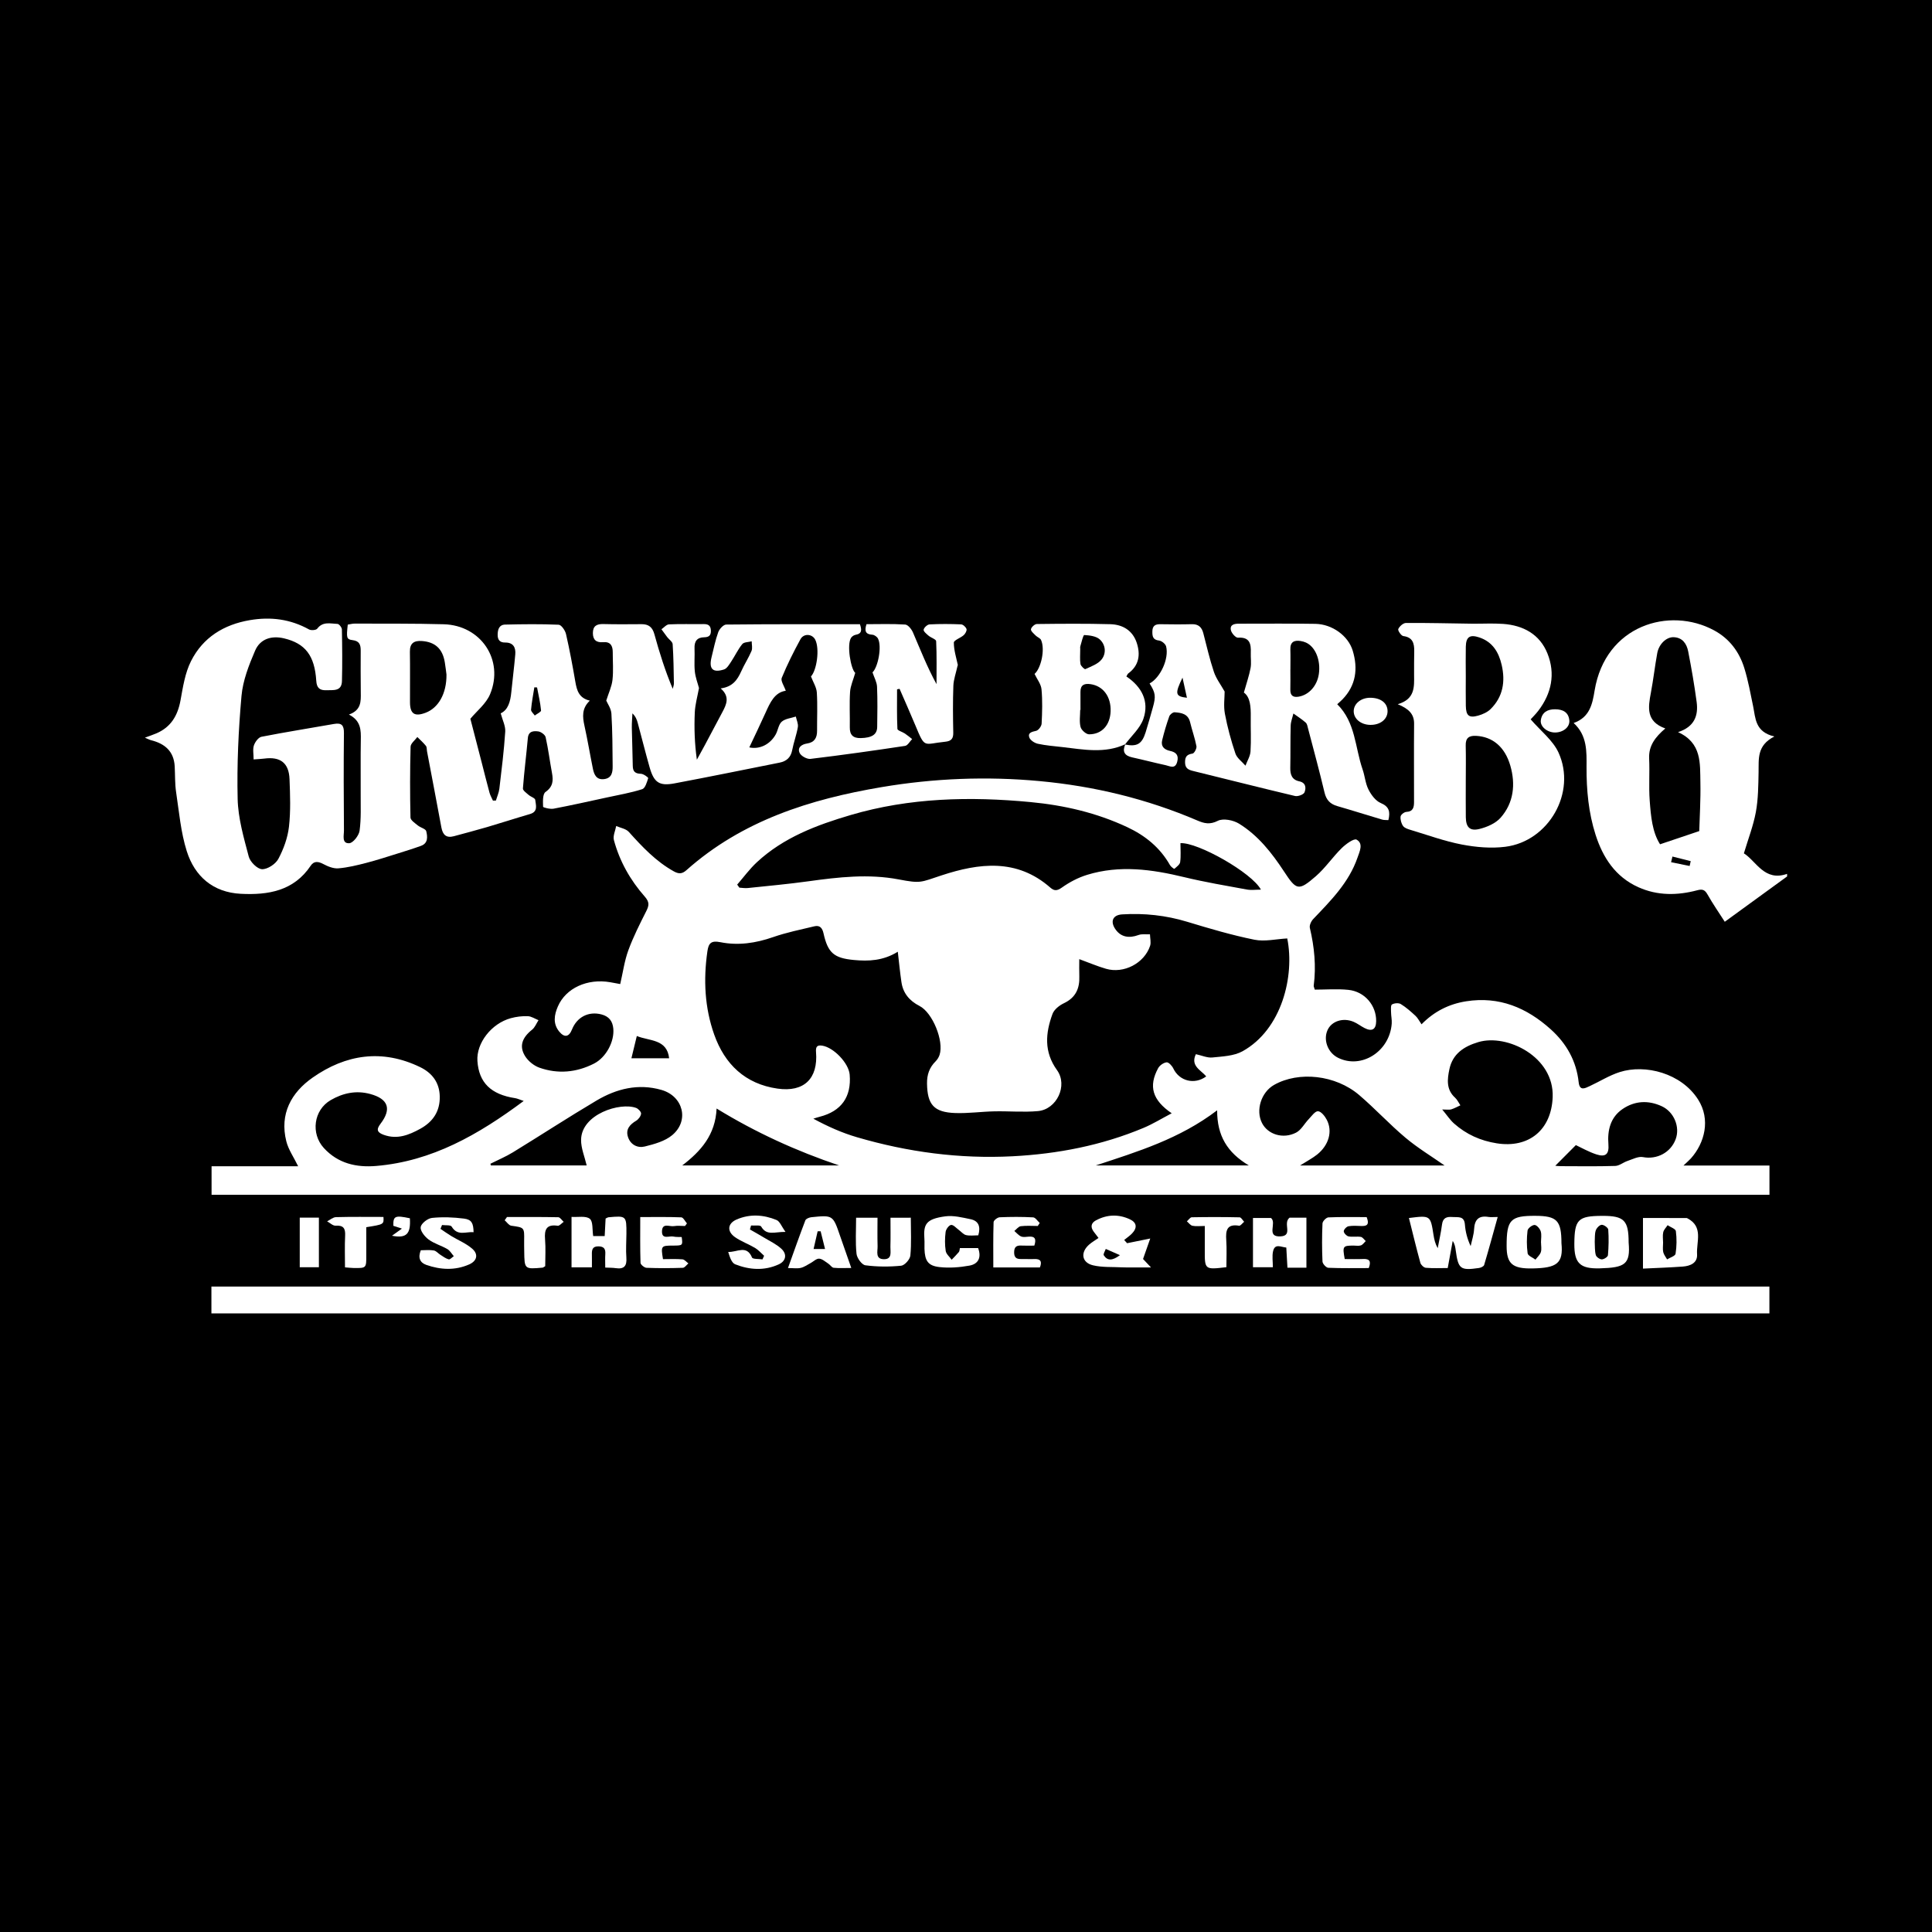 <?xml version="1.0" encoding="utf-8"?>
<!-- Generator: Adobe Illustrator 17.0.0, SVG Export Plug-In . SVG Version: 6.00 Build 0)  -->
<!DOCTYPE svg PUBLIC "-//W3C//DTD SVG 1.1//EN" "http://www.w3.org/Graphics/SVG/1.1/DTD/svg11.dtd">
<svg version="1.1" id="Layer_1" xmlns="http://www.w3.org/2000/svg" xmlns:xlink="http://www.w3.org/1999/xlink" x="0px" y="0px"
	 width="200px" height="200px" viewBox="0 0 200 200" enable-background="new 0 0 200 200" xml:space="preserve">
<rect width="200" height="200"/>
<g>
	<path fill="#FFFFFF" d="M21.902,123.686c0-0.97,0-1.881,0-2.956c2.991,0,5.963,0,8.962,0c-0.465-0.956-1.011-1.728-1.225-2.583
		c-0.709-2.828,0.508-5.041,2.723-6.593c3.446-2.414,7.201-2.983,11.123-1.089c1.25,0.604,2.006,1.595,2.038,3.027
		c0.035,1.535-0.686,2.628-2.021,3.362c-1.187,0.652-2.381,1.123-3.766,0.629c-0.685-0.245-0.814-0.538-0.351-1.142
		c1.185-1.549,0.805-2.585-1.062-3.092c-1.467-0.398-2.832-0.095-4.09,0.635c-1.769,1.026-2.081,3.466-0.705,4.963
		c1.471,1.602,3.368,2.025,5.417,1.852c5.773-0.488,10.562-3.224,15.268-6.728c-0.438-0.146-0.658-0.254-0.888-0.29
		c-2.504-0.382-3.752-1.606-3.903-3.845c-0.124-1.844,1.438-3.882,3.455-4.433c0.565-0.154,1.173-0.229,1.757-0.208
		c0.375,0.013,0.742,0.268,1.112,0.414c-0.218,0.333-0.369,0.75-0.665,0.985c-1.023,0.814-1.363,1.701-0.729,2.728
		c0.32,0.518,0.913,1.002,1.487,1.204c1.918,0.677,3.833,0.501,5.65-0.422c1.251-0.636,2.121-2.271,2.001-3.617
		c-0.07-0.78-0.449-1.272-1.228-1.475c-1.329-0.346-2.533,0.261-3.057,1.575c-0.304,0.764-0.773,0.85-1.304,0.213
		c-0.686-0.825-0.529-1.739-0.149-2.614c0.828-1.905,3.05-2.915,5.417-2.507c0.351,0.06,0.701,0.129,1.037,0.19
		c0.283-1.219,0.439-2.401,0.84-3.494c0.507-1.386,1.181-2.715,1.847-4.036c0.296-0.587,0.37-0.938-0.146-1.523
		c-1.495-1.696-2.606-3.654-3.195-5.852c-0.116-0.433,0.148-0.968,0.236-1.456c0.443,0.196,1.011,0.28,1.307,0.609
		c1.396,1.55,2.807,3.057,4.662,4.087c0.52,0.289,0.868,0.264,1.304-0.124c5.767-5.13,12.796-7.346,20.201-8.597
		c5.416-0.916,10.882-1.133,16.362-0.624c5.652,0.524,11.108,1.844,16.334,4.082c0.695,0.298,1.288,0.449,2.11,0.03
		c0.553-0.282,1.601-0.074,2.196,0.293c1.968,1.213,3.389,3.016,4.644,4.928c1.294,1.973,1.506,2.079,3.309,0.513
		c0.986-0.856,1.734-1.981,2.671-2.902c0.429-0.422,1.271-1.037,1.547-0.884c0.728,0.404,0.317,1.218,0.095,1.861
		c-0.89,2.583-2.767,4.453-4.591,6.367c-0.21,0.221-0.405,0.642-0.342,0.908c0.467,1.977,0.663,3.962,0.399,5.985
		c-0.011,0.087,0.049,0.184,0.114,0.407c1.142,0,2.319-0.096,3.475,0.023c1.693,0.174,2.898,1.616,2.876,3.243
		c-0.012,0.855-0.43,1.106-1.21,0.706c-0.38-0.195-0.724-0.47-1.114-0.637c-1.1-0.471-2.299-0.075-2.714,0.862
		c-0.457,1.03,0.041,2.334,1.09,2.856c2.424,1.205,5.35-0.65,5.559-3.539c0.028-0.389-0.065-0.785-0.07-1.178
		c-0.003-0.279-0.046-0.719,0.095-0.801c0.24-0.141,0.688-0.18,0.914-0.042c0.552,0.337,1.047,0.78,1.526,1.223
		c0.233,0.215,0.378,0.524,0.621,0.872c1.305-1.328,2.833-2.1,4.613-2.381c3.427-0.54,6.276,0.66,8.768,2.905
		c1.625,1.464,2.646,3.269,2.885,5.472c0.1,0.925,0.637,0.639,1.129,0.41c1.045-0.484,2.039-1.117,3.126-1.462
		c2.643-0.839,6.367,0.11,8.109,2.843c1.32,2.071,0.676,4.504-0.743,6.093c-0.173,0.193-0.374,0.361-0.772,0.741
		c3.099,0,5.962,0,8.902,0c0,1.097,0,2.028,0,3.031C129.416,123.686,75.687,123.686,21.902,123.686z M92.939,98.523
		c-1.518,0.941-3.019,0.998-4.551,0.854c-2.053-0.193-2.689-0.733-3.139-2.764c-0.124-0.558-0.39-0.857-0.947-0.723
		c-1.433,0.344-2.888,0.637-4.275,1.121c-1.792,0.625-3.612,0.893-5.447,0.525c-0.984-0.197-1.231,0.114-1.353,0.958
		c-0.42,2.922-0.279,5.819,0.703,8.595c1.088,3.077,3.213,5.125,6.559,5.604c2.74,0.392,4.207-1.031,3.986-3.78
		c-0.041-0.508,0.072-0.759,0.642-0.668c1.192,0.19,2.739,1.807,2.841,2.998c0.197,2.304-0.862,3.791-3.106,4.364
		c-0.221,0.057-0.438,0.132-0.656,0.199c1.494,0.809,2.969,1.466,4.506,1.916c5.258,1.542,10.628,2.259,16.117,1.975
		c4.681-0.243,9.223-1.123,13.557-2.937c0.974-0.408,1.883-0.972,2.918-1.514c-2.012-1.374-2.412-2.799-1.406-4.664
		c0.157-0.291,0.56-0.574,0.878-0.61c0.21-0.024,0.563,0.356,0.693,0.63c0.618,1.308,2.193,1.726,3.408,0.825
		c-0.545-0.654-1.662-1.079-1.071-2.299c0.621,0.135,1.181,0.396,1.708,0.342c1.057-0.109,2.23-0.15,3.12-0.643
		c4.07-2.256,5.416-7.783,4.631-11.68c-1.147,0.06-2.329,0.35-3.407,0.131c-2.345-0.475-4.654-1.158-6.947-1.854
		c-2.21-0.671-4.453-0.909-6.738-0.767c-1.006,0.063-1.262,0.77-0.657,1.594c0.553,0.753,1.374,0.903,2.354,0.54
		c0.355-0.131,0.787-0.052,1.184-0.069c0.009,0.403,0.13,0.843,0.009,1.202c-0.606,1.799-2.721,2.896-4.555,2.366
		c-0.901-0.26-1.769-0.634-2.773-1c0,0.65-0.017,1.207,0.004,1.761c0.048,1.269-0.369,2.223-1.595,2.803
		c-0.473,0.224-1.013,0.651-1.181,1.111c-0.728,1.982-0.901,3.92,0.468,5.816c1.146,1.587-0.026,4.064-1.976,4.24
		c-1.492,0.135-3.007-0.007-4.511,0.025c-1.348,0.029-2.698,0.222-4.041,0.176c-2.223-0.075-2.893-0.873-2.929-3.046
		c-0.015-0.924,0.244-1.67,0.894-2.313c0.18-0.178,0.327-0.424,0.406-0.665c0.465-1.438-0.727-4.371-2.075-5.059
		c-1.046-0.534-1.715-1.326-1.878-2.497C93.172,100.675,93.076,99.702,92.939,98.523z M76.313,91.574
		c0.076,0.105,0.151,0.211,0.227,0.316c0.288,0.016,0.581,0.07,0.864,0.04c2.094-0.22,4.193-0.41,6.278-0.699
		c3.112-0.432,6.226-0.789,9.346-0.195c2.319,0.442,2.246,0.306,4.438-0.416c3.891-1.281,7.804-1.772,11.262,1.265
		c0.393,0.345,0.691,0.354,1.19,0c0.79-0.561,1.691-1.037,2.616-1.321c3.361-1.033,6.702-0.574,10.046,0.236
		c2.141,0.518,4.32,0.884,6.489,1.283c0.455,0.084,0.938,0.012,1.462,0.012c-0.943-1.757-6.535-4.917-8.332-4.812
		c0,0.656,0.058,1.316-0.028,1.957c-0.035,0.262-0.369,0.496-0.603,0.702c-0.024,0.021-0.353-0.212-0.448-0.38
		c-1.028-1.821-2.567-3.065-4.429-3.937c-3.17-1.486-6.529-2.264-10-2.593c-6.284-0.597-12.52-0.459-18.628,1.339
		c-3.53,1.039-6.954,2.327-9.713,4.889C77.601,89.955,76.988,90.798,76.313,91.574z M149.297,114.854
		c0.491,0.589,0.808,1.08,1.228,1.453c1.26,1.118,2.731,1.782,4.414,2.048c3.349,0.53,5.663-1.401,5.793-4.784
		c0.161-4.181-4.726-6.575-7.687-5.696c-1.49,0.442-2.667,1.211-3.004,2.807c-0.217,1.026-0.351,2.101,0.585,2.946
		c0.233,0.211,0.371,0.527,0.552,0.795c-0.317,0.144-0.623,0.319-0.953,0.42C150.021,114.905,149.782,114.854,149.297,114.854z
		 M134.587,120.648c5.194,0,10.117,0,14.954,0c-1.341-0.94-2.776-1.805-4.044-2.87c-1.664-1.396-3.144-3.01-4.796-4.42
		c-2.449-2.09-6.257-2.492-8.807-1.05c-1.338,0.757-1.929,2.628-1.248,3.954c0.604,1.176,2.17,1.683,3.526,0.986
		c0.532-0.274,0.86-0.931,1.304-1.393c0.303-0.315,0.656-0.836,0.965-0.82c0.323,0.017,0.715,0.514,0.909,0.889
		c0.619,1.192,0.209,2.627-1.003,3.595C135.869,119.899,135.317,120.185,134.587,120.648z M60.732,120.643
		c-0.208-0.901-0.592-1.783-0.578-2.659c0.041-2.652,4.045-3.911,5.7-3.291c0.226,0.085,0.53,0.411,0.511,0.595
		c-0.028,0.264-0.269,0.584-0.511,0.73c-0.661,0.399-1.108,0.892-0.843,1.689c0.269,0.811,1.004,1.16,1.736,0.978
		c0.993-0.247,2.091-0.547,2.846-1.18c1.791-1.501,1.128-4.035-1.12-4.678c-2.41-0.689-4.657-0.122-6.727,1.105
		c-2.916,1.729-5.756,3.584-8.648,5.355c-0.741,0.454-1.552,0.792-2.331,1.184c0.016,0.057,0.032,0.115,0.048,0.172
		C54.143,120.643,57.472,120.643,60.732,120.643z M163.133,118.541c-0.794,0.797-1.498,1.504-2.131,2.139
		c0.014,0.001,0.291,0.04,0.568,0.041c1.88,0.005,3.76,0.034,5.638-0.024c0.425-0.013,0.831-0.369,1.263-0.513
		c0.528-0.176,1.114-0.496,1.607-0.401c1.413,0.273,2.862-0.443,3.386-1.854c0.473-1.273-0.177-2.827-1.434-3.409
		c-1.398-0.647-2.795-0.569-4.048,0.276c-1.265,0.854-1.597,2.201-1.48,3.661c0.081,1.01-0.274,1.367-1.261,1.041
		C164.439,119.232,163.692,118.801,163.133,118.541z M86.863,120.645c-4.413-1.49-8.606-3.392-12.681-5.891
		c-0.122,2.719-1.619,4.412-3.555,5.891C76.039,120.645,81.451,120.645,86.863,120.645z M125.998,114.939
		c-3.886,2.962-8.239,4.28-12.569,5.708c5.174,0,10.348,0,15.852,0C127.037,119.309,125.99,117.559,125.998,114.939z
		 M69.269,109.553c-0.225-2.018-2.045-1.769-3.346-2.306c-0.194,0.797-0.373,1.537-0.56,2.306
		C66.677,109.553,67.934,109.553,69.269,109.553z"/>
	<path fill="#FFFFFF" d="M15,76.363c0.468-0.175,0.836-0.295,1.191-0.447c1.508-0.647,2.209-1.844,2.497-3.425
		c0.251-1.378,0.47-2.833,1.089-4.059c1.233-2.443,3.386-3.777,6.094-4.237c2.16-0.367,4.191-0.106,6.122,0.965
		c0.214,0.119,0.729,0.077,0.849-0.082c0.581-0.775,1.373-0.515,2.097-0.491c0.164,0.006,0.45,0.368,0.454,0.571
		c0.035,1.782,0.053,3.567,0.006,5.348c-0.029,1.088-0.895,0.917-1.614,0.945c-0.694,0.026-0.999-0.242-1.045-0.973
		c-0.166-2.62-1.141-3.871-3.33-4.394c-1.302-0.311-2.475,0.044-3.003,1.274c-0.641,1.493-1.265,3.087-1.407,4.681
		c-0.315,3.541-0.482,7.113-0.398,10.665c0.047,2.003,0.634,4.012,1.15,5.973c0.144,0.547,0.888,1.286,1.377,1.301
		c0.569,0.017,1.403-0.533,1.688-1.069c0.543-1.021,0.966-2.184,1.097-3.327c0.186-1.625,0.121-3.288,0.058-4.93
		c-0.064-1.676-0.953-2.344-2.611-2.124c-0.316,0.042-0.637,0.051-1.107,0.087c0-0.557-0.105-1.044,0.031-1.451
		c0.119-0.356,0.467-0.832,0.785-0.894c2.49-0.489,4.998-0.882,7.497-1.326c0.784-0.139,1.045,0.118,1.037,0.931
		c-0.037,3.368-0.025,6.736,0.002,10.104c0.004,0.499-0.247,1.356,0.551,1.31c0.396-0.023,1.001-0.8,1.068-1.296
		c0.172-1.259,0.106-2.552,0.113-3.832c0.011-1.849-0.02-3.699,0.013-5.547c0.019-1.023,0.025-2.005-1.231-2.644
		c1.273-0.448,1.242-1.348,1.228-2.265c-0.022-1.453-0.01-2.906-0.008-4.359c0.001-0.584-0.116-0.993-0.844-1.081
		c-0.629-0.076-0.646-0.256-0.495-1.606c0.23-0.035,0.48-0.106,0.731-0.105c3.068,0.012,6.138-0.016,9.204,0.068
		c3.848,0.106,6.267,3.697,4.8,7.234c-0.412,0.994-1.387,1.755-2.043,2.55c0.375,1.447,0.783,3.019,1.189,4.592
		c0.264,1.021,0.514,2.047,0.793,3.064c0.077,0.283,0.234,0.544,0.354,0.816c0.102-0.002,0.204-0.004,0.306-0.006
		c0.123-0.41,0.31-0.813,0.36-1.232c0.233-1.964,0.478-3.929,0.607-5.901c0.039-0.588-0.285-1.2-0.468-1.896
		c0.767-0.355,1.002-1.219,1.095-2.175c0.128-1.311,0.301-2.617,0.413-3.929c0.062-0.723-0.215-1.233-1.051-1.226
		c-0.533,0.005-0.775-0.26-0.773-0.795c0.002-0.555,0.155-1.048,0.773-1.062c1.847-0.044,3.698-0.066,5.542,0.014
		c0.275,0.012,0.674,0.588,0.76,0.963c0.377,1.638,0.682,3.293,0.968,4.95c0.153,0.889,0.373,1.684,1.498,1.946
		c-0.846,0.799-0.761,1.673-0.554,2.607c0.327,1.479,0.573,2.975,0.876,4.46c0.127,0.619,0.382,1.159,1.172,1.054
		c0.793-0.106,0.874-0.726,0.869-1.333c-0.014-1.814-0.018-3.631-0.128-5.441c-0.033-0.535-0.407-1.048-0.534-1.353
		c0.245-0.782,0.567-1.448,0.645-2.142c0.106-0.946,0.023-1.912,0.027-2.87c0.002-0.665-0.238-1.098-0.987-1.034
		c-0.693,0.059-1.07-0.218-1.069-0.942c0-0.734,0.395-0.952,1.081-0.934c1.32,0.034,2.641,0.021,3.962,0.012
		c0.734-0.005,1.125,0.315,1.325,1.045c0.521,1.897,1.111,3.775,1.898,5.647c0.042-0.19,0.125-0.381,0.121-0.571
		c-0.025-1.351-0.038-2.704-0.129-4.051c-0.017-0.254-0.372-0.482-0.562-0.729c-0.205-0.267-0.4-0.542-0.599-0.814
		c0.26-0.177,0.514-0.493,0.783-0.506c1.186-0.056,2.377-0.013,3.565-0.03c0.473-0.007,0.743,0.124,0.768,0.654
		c0.025,0.524-0.203,0.703-0.695,0.712c-0.747,0.013-1.029,0.43-0.996,1.159c0.036,0.791-0.05,1.591,0.03,2.375
		c0.063,0.617,0.299,1.217,0.431,1.722c-0.154,0.861-0.398,1.694-0.435,2.537c-0.069,1.6-0.02,3.205,0.216,4.881
		c0.273-0.499,0.551-0.996,0.819-1.498c0.605-1.135,1.201-2.275,1.81-3.407c0.436-0.811,0.82-1.613-0.163-2.476
		c1.22-0.158,1.729-0.876,2.122-1.759c0.321-0.722,0.762-1.391,1.069-2.118c0.12-0.285,0.019-0.663,0.019-0.998
		c-0.333,0.089-0.797,0.071-0.975,0.288c-0.448,0.548-0.75,1.213-1.147,1.808c-0.205,0.307-0.436,0.717-0.741,0.816
		c-1.176,0.382-1.595-0.063-1.29-1.277c0.217-0.864,0.386-1.745,0.689-2.578c0.12-0.332,0.538-0.789,0.825-0.792
		c4.613-0.05,9.227-0.035,13.843-0.035c0.197,0.575,0.228,0.974-0.446,1.096c-0.172,0.031-0.372,0.161-0.468,0.306
		c-0.474,0.715-0.03,3.252,0.428,3.636c-0.209,0.736-0.493,1.342-0.534,1.965c-0.08,1.217-0.008,2.442-0.028,3.664
		c-0.013,0.797,0.34,1.14,1.135,1.121c1.151-0.028,1.69-0.361,1.7-1.16c0.018-1.387,0.045-2.775-0.016-4.16
		c-0.022-0.483-0.295-0.955-0.469-1.481c0.574-0.548,0.984-2.665,0.571-3.493c-0.096-0.192-0.379-0.394-0.587-0.406
		c-0.711-0.041-0.837-0.39-0.607-1.091c1.317,0,2.667-0.049,4.009,0.038c0.289,0.019,0.656,0.479,0.801,0.816
		c0.765,1.778,1.469,3.581,2.439,5.352c0-1.482,0.031-2.966-0.037-4.445c-0.009-0.201-0.537-0.357-0.79-0.573
		c-0.209-0.179-0.539-0.448-0.506-0.619c0.042-0.221,0.383-0.534,0.609-0.546c1.087-0.057,2.179-0.051,3.267-0.003
		c0.204,0.009,0.497,0.276,0.562,0.483c0.053,0.169-0.123,0.482-0.288,0.631c-0.327,0.295-1.024,0.521-1.024,0.775
		c0,0.782,0.254,1.564,0.42,2.343c0.017,0.08,0.104,0.145-0.018-0.016c-0.188,0.855-0.427,1.493-0.451,2.139
		c-0.059,1.616-0.043,3.236-0.01,4.853c0.013,0.625-0.212,0.878-0.832,0.94c-2.284,0.228-2.064,0.774-3.103-1.722
		c-0.524-1.259-1.081-2.504-1.623-3.755c-0.087,0.017-0.173,0.035-0.26,0.052c0,1.366-0.028,2.733,0.036,4.096
		c0.008,0.17,0.514,0.304,0.773,0.479c0.261,0.176,0.503,0.382,0.753,0.575c-0.242,0.244-0.458,0.663-0.731,0.705
		c-3.259,0.493-6.523,0.953-9.795,1.346c-0.359,0.043-0.971-0.292-1.12-0.612c-0.264-0.57,0.211-0.896,0.767-0.98
		c0.772-0.117,1.04-0.592,1.036-1.317c-0.008-1.321,0.058-2.645-0.025-3.961c-0.033-0.536-0.372-1.053-0.606-1.666
		c0.593-0.625,0.921-2.839,0.444-3.798c-0.304-0.612-1.186-0.688-1.534-0.05c-0.71,1.3-1.375,2.631-1.936,3.999
		c-0.127,0.311,0.245,0.826,0.417,1.332c-1.151,0.166-1.621,1.22-2.099,2.285c-0.537,1.195-1.11,2.374-1.676,3.578
		c1.073,0.23,2.15-0.304,2.733-1.34c0.241-0.428,0.289-1.029,0.625-1.321c0.364-0.317,0.962-0.366,1.458-0.532
		c0.078,0.365,0.268,0.749,0.21,1.091c-0.138,0.809-0.435,1.59-0.589,2.397c-0.146,0.764-0.601,1.143-1.312,1.285
		c-3.621,0.721-7.239,1.464-10.868,2.145c-1.584,0.298-2.131-0.091-2.58-1.674c-0.432-1.522-0.815-3.057-1.227-4.585
		c-0.091-0.337-0.211-0.666-0.55-0.988c-0.022,0.495-0.07,0.991-0.062,1.486c0.022,1.318,0.081,2.635,0.098,3.953
		c0.008,0.591,0.256,0.8,0.846,0.816c0.268,0.007,0.773,0.378,0.75,0.453c-0.13,0.417-0.309,1.041-0.617,1.139
		c-1.189,0.38-2.432,0.592-3.656,0.858c-1.838,0.398-3.672,0.811-5.519,1.162c-0.355,0.067-1.085-0.116-1.088-0.201
		c-0.017-0.523-0.057-1.311,0.251-1.528c0.785-0.553,0.817-1.178,0.669-1.973c-0.228-1.231-0.382-2.478-0.656-3.698
		c-0.057-0.255-0.484-0.564-0.771-0.6c-0.463-0.057-1.005-0.047-1.071,0.692c-0.156,1.739-0.38,3.472-0.51,5.213
		c-0.016,0.209,0.364,0.469,0.591,0.67c0.219,0.194,0.663,0.321,0.685,0.514c0.06,0.536,0.319,1.214-0.542,1.465
		c-1.488,0.434-2.962,0.915-4.45,1.352c-1.137,0.334-2.284,0.632-3.427,0.943c-0.792,0.215-1.157-0.145-1.297-0.905
		c-0.483-2.626-0.989-5.249-1.486-7.872c-0.037-0.194-0.008-0.437-0.115-0.573c-0.263-0.332-0.588-0.616-0.889-0.918
		c-0.244,0.335-0.69,0.664-0.699,1.005c-0.065,2.441-0.067,4.886-0.011,7.327c0.006,0.282,0.467,0.581,0.759,0.822
		c0.278,0.23,0.814,0.347,0.874,0.6c0.131,0.547,0.212,1.236-0.539,1.51c-0.773,0.282-1.56,0.528-2.346,0.772
		c-1.102,0.343-2.201,0.704-3.318,0.993c-0.954,0.247-1.924,0.487-2.9,0.566c-0.508,0.041-1.086-0.197-1.559-0.448
		c-0.527-0.279-0.965-0.324-1.298,0.173c-1.755,2.624-4.413,3.053-7.239,2.911c-2.863-0.144-4.77-1.799-5.596-4.423
		c-0.616-1.957-0.792-4.057-1.1-6.103c-0.132-0.875-0.097-1.775-0.145-2.664c-0.083-1.557-1.014-2.351-2.437-2.707
		C15.462,76.582,15.288,76.483,15,76.363z M46.219,69.826c-0.031-0.231-0.088-0.754-0.174-1.272c-0.231-1.394-1.002-2.1-2.375-2.196
		c-0.791-0.055-1.252,0.209-1.237,1.106c0.029,1.745,0.002,3.492,0.009,5.238c0.005,1.2,0.477,1.51,1.613,1.083
		C45.371,73.289,46.239,71.822,46.219,69.826z M55.596,71.163c-0.094-0.004-0.187-0.007-0.281-0.011
		c-0.121,0.771-0.273,1.539-0.34,2.315c-0.016,0.188,0.248,0.401,0.384,0.603c0.228-0.177,0.664-0.373,0.65-0.527
		C55.934,72.744,55.745,71.955,55.596,71.163z"/>
	<path fill="#FFFFFF" d="M21.886,135.961c0-0.974,0-1.825,0-2.779c53.761,0,107.479,0,161.282,0c0,0.901,0,1.8,0,2.779
		C129.418,135.961,75.695,135.961,21.886,135.961z"/>
	<path fill="#FFFFFF" d="M180.527,88.338c1.286,0.809,2.124,2.946,4.471,2.124c0.001,0.089,0.002,0.178,0.002,0.268
		c-2.08,1.513-4.161,3.025-6.452,4.691c-0.61-0.953-1.235-1.852-1.772-2.801c-0.274-0.485-0.499-0.615-1.076-0.461
		c-2.053,0.546-4.111,0.576-6.097-0.316c-2.376-1.066-3.673-3.068-4.429-5.426c-0.727-2.267-0.947-4.62-0.936-7.012
		c0.008-1.587,0.086-3.265-1.335-4.56c1.684-0.594,1.945-1.99,2.171-3.362c1.115-6.755,7.741-8.73,12.367-6.23
		c1.59,0.859,2.61,2.223,3.132,3.913c0.396,1.284,0.636,2.617,0.909,3.937c0.258,1.245,0.187,2.655,2.199,3.138
		c-1.831,0.93-1.606,2.332-1.633,3.685c-0.027,1.382-0.034,2.786-0.282,4.137C181.503,85.489,180.966,86.865,180.527,88.338z
		 M175.906,86.034c0.039-1.446,0.156-3.242,0.118-5.036c-0.042-1.97,0.159-4.09-2.313-5.206c1.707-0.558,2.112-1.721,1.926-3.121
		c-0.234-1.755-0.538-3.503-0.877-5.241c-0.152-0.78-0.585-1.433-1.498-1.468c-0.762-0.029-1.533,0.711-1.705,1.657
		c-0.247,1.356-0.4,2.728-0.656,4.082c-0.287,1.519-0.532,2.987,1.491,3.708c-1.038,0.889-1.735,1.788-1.673,3.114
		c0.068,1.447-0.048,2.905,0.058,4.347c0.119,1.623,0.266,3.269,1.071,4.53C173.138,86.965,174.314,86.569,175.906,86.034z
		 M173.131,88.668c-0.047,0.196-0.093,0.392-0.14,0.588c0.64,0.13,1.279,0.26,1.919,0.39c0.037-0.167,0.074-0.334,0.112-0.501
		C174.391,88.985,173.761,88.827,173.131,88.668z"/>
	<path fill="#FFFFFF" d="M116.459,77.073c1.248,0.244,1.751-0.043,2.135-1.262c0.267-0.849,0.501-1.708,0.745-2.564
		c0.331-1.162,0.279-1.532-0.335-2.496c1.109-0.579,2.037-2.569,1.711-3.837c-0.066-0.256-0.455-0.573-0.724-0.603
		c-0.659-0.073-0.706-0.449-0.698-0.959c0.009-0.56,0.292-0.742,0.815-0.734c1.089,0.017,2.18,0.027,3.269-0.002
		c0.686-0.019,1.028,0.311,1.19,0.935c0.35,1.34,0.657,2.695,1.096,4.005c0.233,0.694,0.705,1.308,1.111,2.032
		c0,0.638-0.124,1.497,0.028,2.304c0.261,1.39,0.634,2.767,1.086,4.107c0.163,0.483,0.685,0.845,1.043,1.263
		c0.182-0.491,0.489-0.974,0.522-1.475c0.076-1.183,0.006-2.376,0.024-3.564c0.015-1.051-0.047-2.061-0.711-2.529
		c0.273-0.973,0.542-1.743,0.692-2.534c0.097-0.51,0.003-1.054,0.024-1.581c0.036-0.933-0.103-1.645-1.329-1.567
		c-0.238,0.015-0.665-0.468-0.731-0.779c-0.121-0.573,0.35-0.67,0.831-0.669c2.64,0.007,5.281-0.031,7.92,0.017
		c1.728,0.032,3.392,1.227,3.86,2.776c0.559,1.848,0.35,3.587-1.063,5.045c-0.155,0.16-0.328,0.304-0.54,0.5
		c1.908,1.882,1.837,4.478,2.626,6.748c0.237,0.682,0.287,1.446,0.607,2.078c0.279,0.55,0.732,1.172,1.263,1.396
		c0.892,0.377,1.008,0.91,0.8,1.774c-0.215-0.016-0.441,0.006-0.642-0.053c-1.549-0.459-3.09-0.95-4.642-1.397
		c-0.742-0.214-1.144-0.63-1.328-1.408c-0.523-2.211-1.122-4.404-1.698-6.603c-0.058-0.221-0.097-0.499-0.248-0.633
		c-0.394-0.349-0.846-0.633-1.275-0.943c-0.098,0.42-0.269,0.837-0.281,1.26c-0.042,1.452-0.012,2.905-0.042,4.357
		c-0.015,0.708,0.17,1.246,0.932,1.405c0.699,0.145,0.716,0.71,0.538,1.144c-0.094,0.229-0.683,0.444-0.979,0.374
		c-3.53-0.835-7.045-1.732-10.568-2.594c-0.508-0.124-0.815-0.297-0.816-0.904c-0.001-0.588,0.205-0.804,0.777-0.893
		c0.179-0.028,0.446-0.53,0.402-0.764c-0.159-0.839-0.457-1.651-0.657-2.484c-0.21-0.874-0.905-0.977-1.6-1.027
		c-0.181-0.013-0.49,0.232-0.557,0.424c-0.285,0.806-0.53,1.63-0.733,2.462c-0.158,0.648,0.213,0.986,0.818,1.114
		c0.614,0.13,0.918,0.439,0.739,1.12c-0.211,0.802-0.753,0.454-1.19,0.359c-1.16-0.251-2.309-0.555-3.469-0.809
		c-0.805-0.176-1.046-0.606-0.715-1.359L116.459,77.073z M133.582,69.308c-0.001,0-0.002,0-0.003,0c0,0.691,0.013,1.382-0.004,2.073
		c-0.015,0.611,0.269,0.837,0.855,0.739c1.07-0.179,1.916-1.12,2.096-2.34c0.21-1.424-0.347-2.809-1.323-3.258
		c-0.177-0.081-0.373-0.136-0.566-0.166c-0.676-0.106-1.086,0.106-1.059,0.879C133.601,67.925,133.582,68.617,133.582,69.308z
		 M122.871,72.232c-0.158-0.72-0.29-1.322-0.458-2.083C121.603,71.826,121.655,72.092,122.871,72.232z"/>
	<path fill="#FFFFFF" d="M158.453,74.465c1.043,1.211,2.302,2.17,2.883,3.44c1.884,4.125-1.003,9.186-5.509,9.753
		c-1.468,0.185-3.027,0.048-4.489-0.231c-1.804-0.345-3.551-0.987-5.318-1.517c-0.279-0.084-0.623-0.191-0.773-0.403
		c-0.187-0.265-0.295-0.66-0.26-0.98c0.02-0.187,0.378-0.469,0.595-0.479c0.709-0.032,0.797-0.484,0.798-1.01
		c0.005-2.705-0.02-5.41,0.007-8.114c0.01-1.018-0.567-1.558-1.693-2.025c1.803-0.529,1.704-1.795,1.692-3.031
		c-0.008-0.824,0.006-1.649,0.015-2.474c0.009-0.797-0.154-1.421-1.13-1.548c-0.218-0.028-0.589-0.578-0.523-0.725
		c0.126-0.282,0.512-0.629,0.792-0.631c2.272-0.017,4.544,0.045,6.816,0.074c1.082,0.014,2.168-0.054,3.244,0.022
		c2.092,0.148,3.796,1.076,4.592,3.06c0.844,2.105,0.429,4.143-0.961,5.95C158.95,73.958,158.62,74.28,158.453,74.465z
		 M151.737,80.839c0,1.252-0.011,2.504,0.004,3.756c0.012,1.026,0.409,1.465,1.402,1.221c0.79-0.193,1.678-0.577,2.198-1.164
		c1.365-1.543,1.561-3.472,1.01-5.384c-0.576-2.001-1.885-3.005-3.539-3.092c-0.746-0.039-1.103,0.216-1.082,1.006
		C151.762,78.4,151.738,79.62,151.737,80.839z M151.738,70.008c0,1.022-0.015,2.045,0.004,3.067
		c0.019,1.013,0.327,1.274,1.279,1.005c0.459-0.13,0.955-0.349,1.286-0.677c1.287-1.275,1.541-2.855,1.146-4.568
		c-0.304-1.322-0.944-2.389-2.316-2.848c-0.975-0.326-1.374-0.064-1.397,0.955C151.718,67.962,151.736,68.985,151.738,70.008z"/>
	<path fill="#FFFFFF" d="M116.49,77.044c-2.132,0.988-4.33,0.544-6.518,0.293c-0.849-0.098-1.708-0.161-2.54-0.344
		c-0.339-0.074-0.787-0.369-0.883-0.663c-0.159-0.483,0.274-0.575,0.71-0.674c0.243-0.055,0.556-0.475,0.57-0.745
		c0.06-1.184,0.097-2.379-0.012-3.556c-0.05-0.536-0.458-1.039-0.72-1.59c0.668-0.578,1.112-2.533,0.674-3.512
		c-0.089-0.198-0.391-0.291-0.561-0.465c-0.195-0.2-0.514-0.46-0.485-0.649c0.032-0.214,0.389-0.538,0.608-0.541
		c2.537-0.03,5.075-0.051,7.611,0.018c1.275,0.035,2.306,0.647,2.728,1.922c0.403,1.217,0.251,2.346-0.875,3.177
		c-0.072,0.053-0.104,0.161-0.196,0.312c1.579,1.059,2.392,2.561,1.761,4.386c-0.342,0.988-1.25,1.779-1.903,2.66
		C116.459,77.073,116.49,77.044,116.49,77.044z M111.85,73.493c-0.01,0-0.019,0-0.029,0c0,0.593-0.105,1.214,0.04,1.769
		c0.084,0.319,0.573,0.754,0.88,0.754c1.337,0.001,2.179-0.966,2.229-2.386c0.053-1.515-0.776-2.621-2.078-2.807
		c-0.637-0.091-1.044,0.069-1.043,0.793C111.85,72.242,111.85,72.867,111.85,73.493z M111.827,67.067
		c0,0.756-0.055,1.227,0.024,1.674c0.037,0.21,0.424,0.563,0.5,0.528c0.593-0.278,1.295-0.517,1.681-0.996
		c0.51-0.633,0.422-1.529-0.18-2.078c-0.377-0.344-1.055-0.425-1.607-0.456c-0.115-0.006-0.281,0.73-0.401,1.132
		C111.8,67.025,111.818,67.198,111.827,67.067z"/>
	<path fill="#FFFFFF" d="M145.852,126.088c2.231-0.28,2.228-0.28,2.545,1.756c0.07,0.452,0.172,0.898,0.434,1.369
		c0.152-0.816,0.34-1.626,0.445-2.448c0.089-0.704,0.483-0.829,1.091-0.779c0.57,0.046,1.207-0.145,1.279,0.777
		c0.058,0.742,0.239,1.474,0.596,2.233c0.124-0.584,0.323-1.164,0.356-1.752c0.056-0.989,0.474-1.432,1.482-1.268
		c0.253,0.041,0.518,0.006,0.962,0.006c-0.481,1.726-0.922,3.355-1.404,4.971c-0.044,0.147-0.342,0.282-0.539,0.31
		c-1.926,0.277-2.138,0.111-2.402-1.816c-0.044-0.32-0.082-0.641-0.313-0.987c-0.165,0.898-0.33,1.796-0.516,2.807
		c-0.766,0-1.519,0.038-2.265-0.025c-0.208-0.017-0.508-0.3-0.567-0.515C146.618,129.209,146.251,127.677,145.852,126.088z"/>
	<path fill="#FFFFFF" d="M113.718,128.155c-0.199-0.26-0.36-0.461-0.511-0.671c-0.339-0.471-0.26-0.882,0.243-1.152
		c1.143-0.614,2.334-0.658,3.505-0.115c0.741,0.343,0.796,0.897,0.21,1.494c-0.223,0.227-0.493,0.409-0.791,0.651
		c0.186,0.205,0.332,0.366,0.303,0.334c0.796-0.161,1.427-0.29,2.395-0.486c-0.315,0.897-0.52,1.48-0.745,2.121
		c0.219,0.233,0.476,0.505,0.823,0.873c-0.781,0-1.421,0.001-2.062,0c-0.31-0.001-0.62,0.006-0.929-0.01
		c-1.006-0.053-2.043,0.019-3.008-0.209c-1.177-0.278-1.33-1.333-0.406-2.146C113.012,128.604,113.329,128.425,113.718,128.155z
		 M115.935,129.933c-0.578-0.254-1.022-0.45-1.466-0.645c-0.076,0.225-0.285,0.536-0.205,0.66
		C114.643,130.533,115.152,130.52,115.935,129.933z"/>
	<path fill="#FFFFFF" d="M61.407,127.958c0.365,0,0.716,0,1.19,0c0.032-0.61,0.064-1.215,0.095-1.815
		c0.13-0.058,0.215-0.124,0.305-0.132c1.835-0.167,1.858-0.146,1.85,1.702c-0.004,0.823-0.069,1.65-0.006,2.467
		c0.067,0.865-0.227,1.23-1.104,1.098c-0.317-0.048-0.643-0.038-1.082-0.06c0-0.5-0.023-0.952,0.006-1.399
		c0.034-0.526-0.133-0.788-0.707-0.796c-0.621-0.009-0.693,0.349-0.682,0.827c0.01,0.422,0.002,0.845,0.002,1.344
		c-0.75,0-1.389,0-2.109,0c0-1.7,0-3.386,0-5.221c0.67,0.044,1.482-0.132,1.89,0.195C61.407,126.449,61.301,127.303,61.407,127.958z
		"/>
	<path fill="#FFFFFF" d="M135.24,131.23c-0.679,0-1.264,0-1.964,0c-0.04-0.699-0.078-1.37-0.119-2.085
		c-0.543-0.038-1.178-0.464-1.37,0.388c-0.113,0.499-0.021,1.044-0.021,1.651c-0.716,0-1.351,0-2.058,0c0-1.673,0-3.336,0-5.1
		c0.626,0,1.257,0,1.862,0c0.647,0.497-0.555,1.985,0.988,1.906c1.349-0.069,0.201-1.352,0.935-1.934c0.428,0,1.04,0,1.747,0
		C135.24,127.745,135.24,129.434,135.24,131.23z"/>
	<path fill="#FFFFFF" d="M170.08,131.326c0-1.863,0-3.506,0-5.239c1.526,0,3.02,0,4.515,0.002c0.031,0,0.063,0.02,0.092,0.035
		c1.676,0.872,0.91,2.432,0.993,3.718c0.058,0.9-0.698,1.214-1.475,1.272C172.868,131.213,171.528,131.255,170.08,131.326z
		 M172.162,128.639c0,0.328-0.054,0.669,0.016,0.981c0.06,0.267,0.261,0.502,0.4,0.752c0.306-0.192,0.839-0.348,0.876-0.583
		c0.122-0.768,0.132-1.573,0.031-2.344c-0.031-0.237-0.556-0.41-0.855-0.612c-0.157,0.241-0.392,0.464-0.452,0.727
		C172.1,127.904,172.159,128.278,172.162,128.639z"/>
	<path fill="#FFFFFF" d="M161.641,128.695c0.21,2.102-0.48,2.565-3,2.613c-2.094,0.04-2.674-0.498-2.676-2.315
		c-0.003-2.731,0.391-3.144,2.987-3.131C161.185,125.874,161.638,126.351,161.641,128.695z M159.528,128.639
		c-0.002,0-0.004,0-0.006,0c0-0.394,0.084-0.814-0.027-1.174c-0.085-0.275-0.417-0.657-0.639-0.657
		c-0.253,0-0.698,0.348-0.726,0.583c-0.091,0.777-0.098,1.581,0.01,2.355c0.035,0.25,0.527,0.435,0.81,0.65
		c0.193-0.257,0.463-0.489,0.557-0.779C159.603,129.32,159.528,128.967,159.528,128.639z"/>
	<path fill="#FFFFFF" d="M94.286,126.056c0,1.362,0.077,2.65-0.046,3.919c-0.038,0.395-0.589,1.016-0.953,1.052
		c-1.226,0.121-2.485,0.117-3.704-0.045c-0.366-0.049-0.869-0.746-0.916-1.187c-0.127-1.203-0.044-2.428-0.044-3.734
		c0.749,0,1.42,0,2.217,0c0,0.982-0.021,1.964,0.008,2.946c0.016,0.54-0.271,1.351,0.676,1.346c0.86-0.004,0.637-0.768,0.651-1.285
		c0.028-0.981,0.008-1.964,0.008-3.011C92.907,126.056,93.519,126.056,94.286,126.056z"/>
	<path fill="#FFFFFF" d="M168.596,128.621c0.199,2.257-0.367,2.606-2.985,2.678c-2.067,0.057-2.65-0.548-2.636-2.544
		c0.018-2.518,0.381-2.88,2.893-2.889C168.129,125.858,168.595,126.329,168.596,128.621z M165.087,128.548
		c0.027,0.46-0.008,0.936,0.109,1.371c0.055,0.203,0.404,0.449,0.621,0.451c0.221,0.002,0.622-0.258,0.637-0.429
		c0.076-0.881,0.095-1.773,0.031-2.654c-0.014-0.195-0.45-0.507-0.679-0.496c-0.221,0.011-0.528,0.334-0.613,0.582
		C165.071,127.734,165.114,128.152,165.087,128.548z"/>
	<path fill="#FFFFFF" d="M81.571,131.269c0.631-1.753,1.191-3.354,1.799-4.938c0.064-0.168,0.401-0.303,0.625-0.326
		c2.233-0.227,2.231-0.219,2.968,1.932c0.361,1.052,0.733,2.1,1.161,3.323c-0.679,0-1.255,0.037-1.822-0.02
		c-0.194-0.02-0.352-0.295-0.547-0.422c-0.31-0.201-0.629-0.501-0.959-0.522c-0.286-0.018-0.589,0.3-0.89,0.46
		c-0.331,0.176-0.651,0.411-1.005,0.493C82.536,131.336,82.135,131.269,81.571,131.269z M84.952,127.462
		c-0.103,0-0.206,0-0.309,0.001c-0.133,0.579-0.266,1.158-0.421,1.833c0.427,0,0.753,0,1.187,0
		C85.24,128.617,85.096,128.039,84.952,127.462z"/>
	<path fill="#FFFFFF" d="M49.025,127.556c-0.79-0.075-1.658,0.439-2.271-0.58c-0.112-0.186-0.652-0.114-0.995-0.162
		c-0.054,0.132-0.108,0.264-0.162,0.396c0.372,0.249,0.736,0.511,1.118,0.743c0.724,0.438,1.538,0.766,2.166,1.311
		c0.667,0.579,0.506,1.269-0.319,1.631c-1.455,0.639-2.96,0.561-4.432,0.046c-0.654-0.229-0.884-0.743-0.568-1.515
		c0.432,0,0.898-0.055,1.34,0.021c0.252,0.043,0.461,0.309,0.699,0.458c0.275,0.172,0.546,0.385,0.85,0.463
		c0.138,0.036,0.348-0.21,0.526-0.329c-0.221-0.251-0.398-0.579-0.673-0.739c-0.625-0.363-1.359-0.56-1.932-0.984
		c-0.401-0.297-0.883-0.898-0.824-1.287c0.058-0.383,0.728-0.906,1.172-0.951c1.094-0.113,2.223-0.069,3.317,0.071
		C48.828,126.252,49.005,126.627,49.025,127.556z"/>
	<path fill="#FFFFFF" d="M81.315,127.526c-1.119-0.019-1.943,0.438-2.518-0.554c-0.103-0.179-0.687-0.079-1.048-0.108
		c-0.038,0.137-0.077,0.273-0.115,0.41c0.488,0.281,0.982,0.553,1.464,0.846c0.612,0.372,1.288,0.682,1.801,1.163
		c0.603,0.564,0.459,1.263-0.282,1.603c-1.49,0.683-3.033,0.575-4.509-0.006c-0.371-0.146-0.563-0.75-0.724-1.282
		c0.899,0.055,1.906-0.773,2.465,0.58c0.075,0.183,0.71,0.135,1.085,0.193c0.055-0.125,0.111-0.25,0.166-0.375
		c-0.309-0.273-0.585-0.6-0.932-0.808c-0.677-0.403-1.441-0.672-2.082-1.12c-0.853-0.598-0.773-1.419,0.17-1.828
		c1.365-0.592,2.783-0.502,4.13,0.054C80.728,126.433,80.908,126.964,81.315,127.526z"/>
	<path fill="#FFFFFF" d="M101.272,127.88c-0.43,0-0.867,0.069-1.267-0.024c-0.278-0.065-0.503-0.355-0.755-0.538
		c-0.263-0.191-0.552-0.54-0.793-0.512c-0.223,0.026-0.532,0.444-0.567,0.719c-0.082,0.649-0.091,1.326,0.009,1.97
		c0.051,0.328,0.402,0.61,0.617,0.912c0.251-0.264,0.513-0.519,0.746-0.799c0.073-0.087,0.065-0.24,0.106-0.408
		c0.637,0,1.251,0,1.886,0c0.361,0.959,0.036,1.647-0.893,1.815c-1.017,0.184-2.09,0.268-3.112,0.152
		c-1.19-0.135-1.506-0.656-1.547-1.889c-0.011-0.329,0.017-0.661-0.007-0.989c-0.112-1.532,0.119-2.097,2.161-2.373
		c0.845-0.114,1.756,0.119,2.616,0.296C101.31,126.385,101.534,126.981,101.272,127.88z"/>
	<path fill="#FFFFFF" d="M66.278,125.99c1.497,0,2.875-0.027,4.249,0.029c0.203,0.008,0.39,0.408,0.585,0.626
		c-0.066,0.09-0.132,0.18-0.198,0.27c-0.386,0-0.781-0.051-1.156,0.013c-0.442,0.075-1.194-0.372-1.229,0.51
		c-0.036,0.919,0.742,0.475,1.179,0.57c0.281,0.061,0.582,0.036,0.862,0.049c0.117,0.883,0.117,0.883-0.943,0.886
		c-1.191,0.003-1.22,0.038-0.995,1.403c0.653,0,1.338-0.035,2.016,0.02c0.215,0.017,0.41,0.274,0.614,0.422
		c-0.192,0.159-0.38,0.448-0.577,0.455c-1.252,0.043-2.507,0.049-3.758,0c-0.223-0.009-0.615-0.33-0.621-0.517
		C66.256,129.186,66.278,127.644,66.278,125.99z"/>
	<path fill="#FFFFFF" d="M139.206,130.337c0.616,0,1.266,0.022,1.914-0.006c0.641-0.028,0.85,0.215,0.572,0.94
		c-1.369,0-2.78,0.029-4.187-0.03c-0.218-0.009-0.59-0.41-0.601-0.643c-0.059-1.315-0.059-2.636,0-3.951
		c0.01-0.226,0.388-0.613,0.61-0.623c1.311-0.059,2.626-0.029,3.961-0.029c0.222,0.579,0.215,0.941-0.5,0.922
		c-0.461-0.012-0.932-0.055-1.379,0.024c-0.201,0.036-0.492,0.341-0.49,0.521c0.002,0.186,0.286,0.486,0.49,0.528
		c0.411,0.085,0.859-0.015,1.276,0.053c0.188,0.031,0.341,0.28,0.509,0.431c-0.166,0.155-0.307,0.383-0.503,0.448
		c-0.238,0.078-0.521,0.017-0.785,0.019C139.005,128.951,138.964,129.007,139.206,130.337z"/>
	<path fill="#FFFFFF" d="M107.074,128.945c-0.454,0-0.91,0.018-1.364-0.005c-0.496-0.025-0.719,0.157-0.726,0.68
		c-0.007,0.511,0.19,0.727,0.693,0.714c0.462-0.012,0.925,0.023,1.386,0.002c0.652-0.03,0.834,0.243,0.586,0.871
		c-1.562,0-3.128,0-4.822,0c0-1.609-0.022-3.152,0.029-4.693c0.006-0.182,0.403-0.492,0.629-0.502
		c1.153-0.05,2.312-0.054,3.464,0.009c0.237,0.013,0.456,0.377,0.683,0.58c-0.067,0.104-0.135,0.208-0.202,0.311
		c-0.588,0-1.181-0.049-1.76,0.024c-0.239,0.03-0.445,0.321-0.666,0.493c0.23,0.196,0.434,0.454,0.699,0.568
		c0.224,0.096,0.522,0.042,0.784,0.021C107.15,127.964,107.294,128.264,107.074,128.945z"/>
	<path fill="#FFFFFF" d="M126.956,131.178c-2.248,0.266-2.247,0.266-2.237-1.8c0.004-0.783,0.001-1.565,0.001-2.465
		c-0.508,0-0.905,0.055-1.274-0.021c-0.216-0.045-0.389-0.299-0.581-0.459c0.17-0.147,0.337-0.419,0.509-0.422
		c1.649-0.031,3.3-0.03,4.949,0.006c0.16,0.003,0.314,0.299,0.47,0.459c-0.176,0.144-0.376,0.435-0.523,0.41
		c-1.28-0.214-1.396,0.5-1.328,1.496C127.005,129.295,126.956,130.215,126.956,131.178z"/>
	<path fill="#FFFFFF" d="M39.695,125.977c0.047,0.771,0.047,0.771-1.778,1.062c0,0.945-0.003,1.92,0.001,2.896
		c0.005,1.344,0.007,1.347-1.321,1.328c-0.257-0.004-0.513-0.038-0.883-0.066c0-1.124-0.04-2.205,0.014-3.281
		c0.038-0.756-0.174-1.087-0.987-1.035c-0.282,0.018-0.585-0.291-0.878-0.45c0.306-0.151,0.608-0.425,0.917-0.433
		C36.421,125.953,38.064,125.977,39.695,125.977z"/>
	<path fill="#FFFFFF" d="M52.482,125.986c1.77,0,3.54-0.015,5.309,0.022c0.19,0.004,0.373,0.31,0.56,0.476
		c-0.207,0.143-0.437,0.433-0.618,0.406c-1.17-0.176-1.391,0.396-1.308,1.408c0.077,0.939,0.016,1.89,0.016,2.776
		c-0.158,0.091-0.212,0.147-0.27,0.152c-1.879,0.168-1.879,0.168-1.903-1.71c-0.005-0.361-0.014-0.723-0.008-1.084
		c0.023-1.381,0.022-1.356-1.334-1.546c-0.249-0.035-0.456-0.368-0.682-0.563C52.323,126.211,52.402,126.098,52.482,125.986z"/>
	<path fill="#FFFFFF" d="M31.03,126.05c0.701,0,1.311,0,1.982,0c0,1.725,0,3.387,0,5.134c-0.638,0-1.272,0-1.982,0
		C31.03,129.504,31.03,127.819,31.03,126.05z"/>
	<path fill="#FFFFFF" d="M141.861,72.232c1.097,0.01,1.792,0.563,1.779,1.414c-0.013,0.827-0.773,1.414-1.804,1.393
		c-0.969-0.019-1.705-0.634-1.7-1.421C140.142,72.835,140.902,72.223,141.861,72.232z"/>
	<path fill="#FFFFFF" d="M160.977,75.828c-0.804,0.002-1.564-0.616-1.472-1.27c0.117-0.828,0.706-1.143,1.489-1.135
		c0.773,0.009,1.381,0.288,1.462,1.149C162.522,75.264,161.823,75.826,160.977,75.828z"/>
	<path fill="#FFFFFF" d="M40.579,127.923c0.374-0.269,0.625-0.45,1.027-0.739c-0.393-0.128-0.638-0.208-0.885-0.288
		c-0.028-1.016,0.171-1.108,1.709-0.781C42.536,127.724,42.085,128.221,40.579,127.923z"/>
</g>
</svg>

